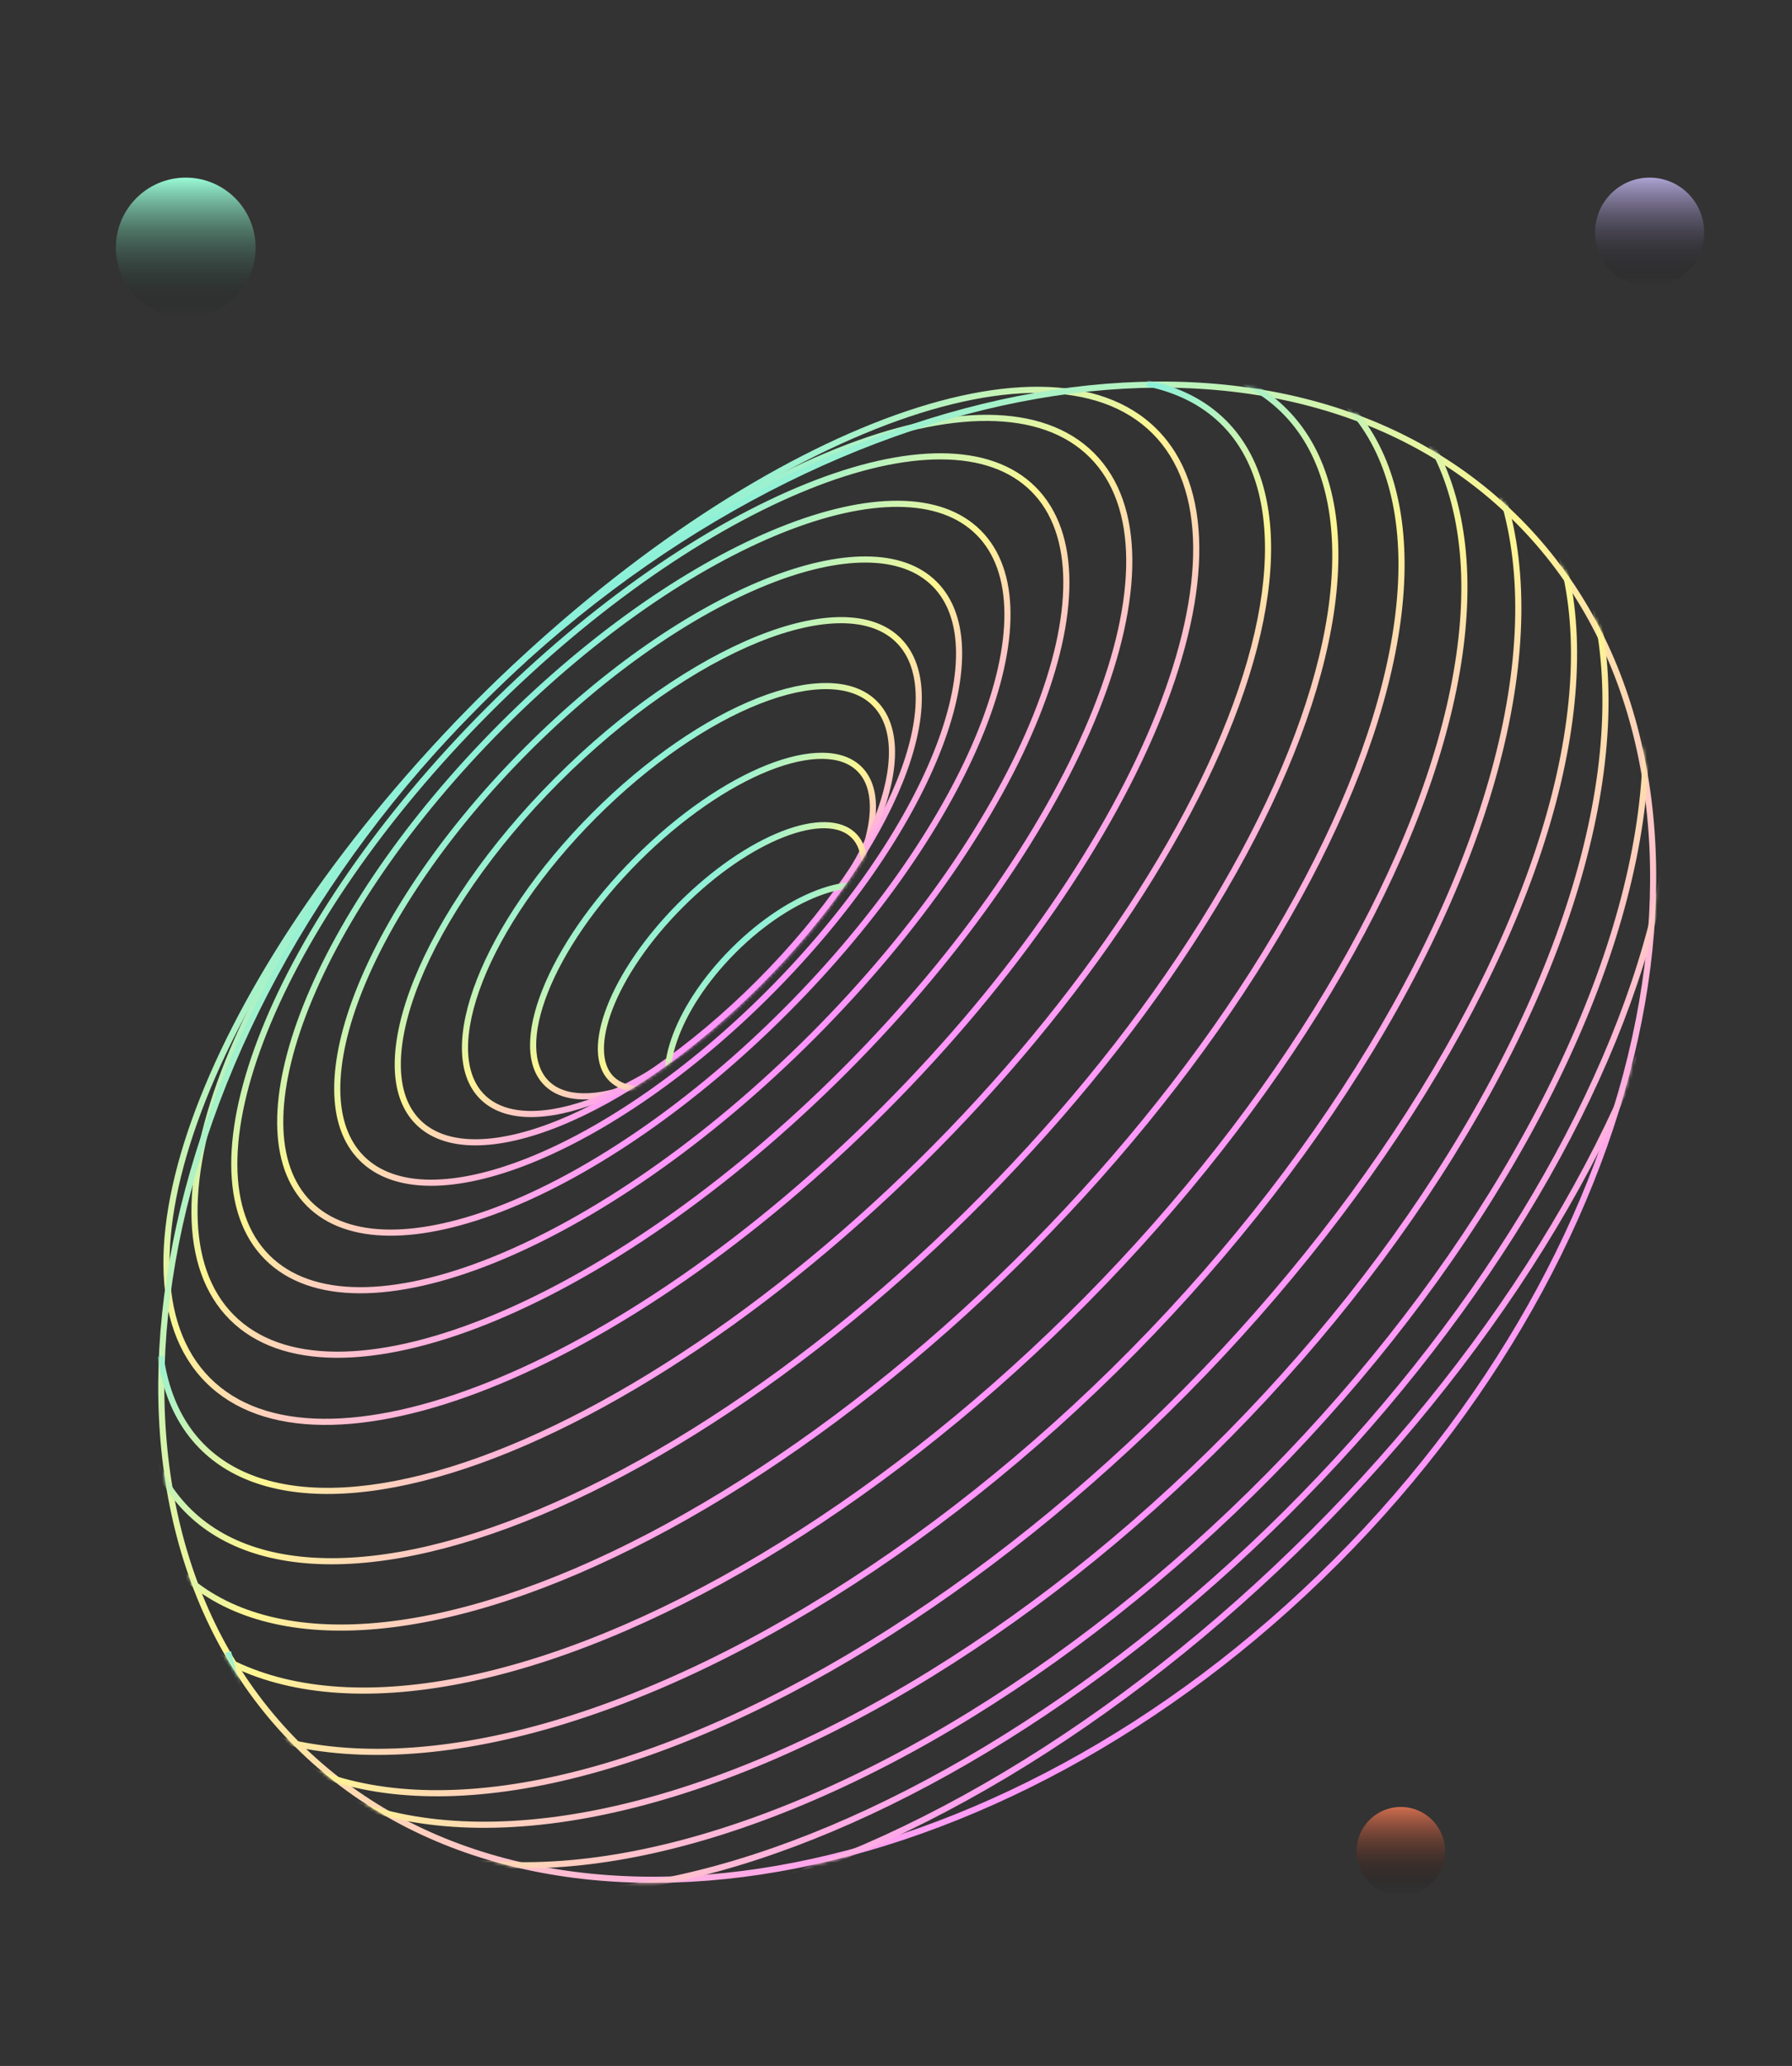 <?xml version="1.0" encoding="UTF-8" standalone="no"?><svg width="525" height="605" viewBox="0 0 525 605" fill="none" xmlns="http://www.w3.org/2000/svg">
<rect x="0" y="0" width="525" height="605" fill="#333333" stroke="none"/>
<mask id="mask0_3_224" style="mask-type:alpha" maskUnits="userSpaceOnUse" x="0" y="0" width="525" height="605">
<rect width="525" height="605" fill="#D9D9D9"/>
</mask>
<g mask="url(#mask0_3_224)">
<path fill-rule="evenodd" clip-rule="evenodd" d="M163.332 328.128C181.384 320.842 202.329 306.599 221.816 287.078C241.303 267.557 255.52 246.574 262.794 228.49C266.432 219.444 268.299 211.208 268.277 204.291C268.256 197.383 266.36 191.924 262.618 188.176C258.876 184.427 253.426 182.527 246.531 182.506C239.625 182.484 231.404 184.354 222.375 187.999C204.323 195.285 183.377 209.528 163.89 229.049C144.404 248.571 130.186 269.553 122.913 287.637C119.274 296.683 117.408 304.919 117.429 311.837C117.45 318.744 119.347 324.203 123.089 327.952C126.831 331.7 132.28 333.6 139.175 333.622C146.081 333.643 154.302 331.773 163.332 328.128ZM121.82 329.222C138.517 345.948 183.854 327.648 223.084 288.348C262.315 249.048 280.582 203.631 263.886 186.905C247.19 170.179 201.852 188.479 162.622 227.779C123.392 267.079 105.124 312.496 121.82 329.222Z" fill="url(#paint0_linear_3_224)"/>
<path fill-rule="evenodd" clip-rule="evenodd" d="M154.993 338.939C176.564 330.273 201.553 313.306 224.776 290.043C247.998 266.779 264.935 241.745 273.586 220.136C277.913 209.329 280.133 199.462 280.089 191.149C280.044 182.847 277.749 176.226 273.188 171.656C268.627 167.087 262.017 164.788 253.73 164.743C245.432 164.699 235.582 166.923 224.794 171.258C203.223 179.924 178.233 196.891 155.011 220.155C131.789 243.418 114.852 268.452 106.201 290.061C101.874 300.868 99.654 310.735 99.698 319.048C99.743 327.35 102.038 333.971 106.599 338.541C111.16 343.11 117.769 345.409 126.057 345.454C134.355 345.498 144.205 343.274 154.993 338.939ZM105.331 339.811C125.296 359.812 179.341 338.099 226.044 291.313C272.747 244.528 294.422 190.387 274.456 170.386C254.491 150.385 200.446 172.098 153.743 218.884C107.04 265.669 85.365 319.811 105.331 339.811Z" fill="url(#paint1_linear_3_224)"/>
<path fill-rule="evenodd" clip-rule="evenodd" d="M148.045 352.468C173.288 342.345 202.505 322.518 229.638 295.337C256.771 268.156 276.563 238.887 286.668 213.6C291.721 200.953 294.319 189.385 294.258 179.62C294.197 169.865 291.492 162.038 286.084 156.62C280.675 151.202 272.862 148.492 263.125 148.431C253.376 148.37 241.829 150.972 229.205 156.035C203.962 166.157 174.745 185.984 147.612 213.166C120.479 240.347 100.687 269.616 90.582 294.903C85.529 307.55 82.932 319.117 82.992 328.883C83.053 338.638 85.758 346.465 91.166 351.883C96.575 357.301 104.388 360.01 114.125 360.071C123.874 360.132 135.421 357.53 148.045 352.468ZM89.898 353.153C113.249 376.546 176.381 351.23 230.907 296.608C285.432 241.985 310.704 178.742 287.352 155.349C264.001 131.956 200.869 157.273 146.344 211.895C91.818 266.517 66.546 329.761 89.898 353.153Z" fill="url(#paint2_linear_3_224)"/>
<path fill-rule="evenodd" clip-rule="evenodd" d="M144.116 368.178C172.994 356.56 206.415 333.85 237.46 302.749C268.505 271.649 291.176 238.169 302.772 209.24C308.572 194.772 311.568 181.526 311.515 170.333C311.463 159.151 308.375 150.148 302.15 143.913C295.926 137.677 286.94 134.584 275.777 134.531C264.604 134.479 251.381 137.48 236.939 143.29C208.061 154.907 174.64 177.618 143.595 208.718C112.55 239.818 89.879 273.299 78.283 302.228C72.483 316.696 69.487 329.941 69.539 341.134C69.592 352.317 72.68 361.319 78.904 367.555C85.129 373.79 94.115 376.884 105.278 376.936C116.451 376.989 129.674 373.988 144.116 368.178ZM77.636 368.825C104.257 395.493 176.38 366.479 238.728 304.02C301.076 241.561 330.039 169.31 303.419 142.642C276.798 115.974 204.675 144.989 142.327 207.448C79.978 269.906 51.015 342.158 77.636 368.825Z" fill="url(#paint3_linear_3_224)"/>
<path fill-rule="evenodd" clip-rule="evenodd" d="M142.12 386.065C174.592 373.068 212.134 347.604 246.973 312.703C281.812 277.802 307.231 240.194 320.205 207.664C326.694 191.395 330.036 176.481 329.946 163.856C329.856 151.243 326.348 141.045 319.274 133.959C312.201 126.873 302.021 123.359 289.43 123.269C276.828 123.179 261.94 126.527 245.7 133.027C213.227 146.023 175.686 171.488 140.847 206.389C106.008 241.289 80.588 278.898 67.615 311.428C61.126 327.696 57.784 342.611 57.874 355.236C57.964 367.849 61.472 378.047 68.545 385.133C75.619 392.218 85.799 395.733 98.39 395.823C110.992 395.913 125.88 392.565 142.12 386.065ZM67.277 386.403C97.284 416.463 178.304 384.035 248.242 313.974C318.179 243.912 350.549 162.748 320.543 132.688C290.536 102.629 209.516 135.056 139.578 205.118C69.641 275.179 37.27 356.344 67.277 386.403Z" fill="url(#paint4_linear_3_224)"/>
<path fill-rule="evenodd" clip-rule="evenodd" d="M142.898 404.811C178.698 390.549 220.049 362.548 258.39 324.139C296.73 285.73 324.682 244.306 338.918 208.443C346.038 190.508 349.694 174.047 349.564 160.096C349.434 146.156 345.531 134.848 337.667 126.97C329.804 119.093 318.516 115.183 304.6 115.053C290.674 114.922 274.242 118.585 256.339 125.717C220.539 139.979 179.188 167.98 140.847 206.389C102.506 244.798 74.555 286.222 60.319 322.085C53.199 340.02 49.542 356.481 49.673 370.432C49.803 384.372 53.706 395.68 61.569 403.558C69.433 411.435 80.721 415.345 94.636 415.475C108.563 415.606 124.995 411.943 142.898 404.811ZM60.301 404.828C93.46 438.046 182.715 402.489 259.658 325.41C336.601 248.331 372.095 158.917 338.936 125.7C305.777 92.482 216.521 128.039 139.579 205.118C62.636 282.197 27.142 371.611 60.301 404.828Z" fill="url(#paint5_linear_3_224)"/>
<path fill-rule="evenodd" clip-rule="evenodd" d="M227.81 546.324C282.724 536.737 341.397 506.136 390.731 456.715C440.064 407.294 470.61 348.518 480.181 293.506C489.752 238.488 478.332 187.408 444.005 153.02C409.678 118.632 358.688 107.192 303.768 116.78C248.853 126.367 190.181 156.968 140.847 206.389C91.513 255.81 60.967 314.587 51.397 369.598C41.826 424.616 53.245 475.696 87.573 510.084C121.9 544.472 172.89 555.912 227.81 546.324ZM86.304 511.355C156.008 581.182 292.872 557.288 391.999 457.986C491.126 358.684 514.977 221.577 445.274 151.749C375.57 81.922 238.705 105.816 139.579 205.118C40.452 304.421 16.6 441.528 86.304 511.355Z" fill="url(#paint6_linear_3_224)"/>
<mask id="mask1_3_224" style="mask-type:alpha" maskUnits="userSpaceOnUse" x="46" y="111" width="440" height="441">
<path d="M391.999 457.986C292.872 557.288 156.008 581.182 86.304 511.355C16.6 441.527 40.452 304.42 139.579 205.118C238.705 105.815 375.569 81.921 445.273 151.749C514.977 221.576 491.125 358.683 391.999 457.986Z" fill="#D9D9D9"/>
</mask>
<g mask="url(#mask1_3_224)">
<path fill-rule="evenodd" clip-rule="evenodd" d="M367.047 138.826C361.908 125.109 351.306 116.307 335.858 113.112L336.22 111.352C352.222 114.662 363.354 123.854 368.726 138.194C374.099 152.534 373.562 171.623 367.16 193.935C360.757 216.247 348.667 241.163 331.855 266.691C315.043 292.218 293.976 317.648 270.339 340.948C246.702 364.248 221.15 384.77 195.728 400.875C170.305 416.979 145.717 428.219 123.93 433.694C102.142 439.169 83.76 438.729 70.252 432.408C56.745 426.087 48.487 414.061 46.14 397.292L47.917 397.042C50.193 413.304 58.135 424.755 71.011 430.78C83.997 436.857 101.911 437.375 123.493 431.951C145.045 426.535 169.457 415.391 194.769 399.356C220.073 383.326 245.526 362.886 269.081 339.667C292.636 316.448 313.621 291.114 330.357 265.701C347.099 240.28 359.097 215.531 365.436 193.439C371.783 171.317 372.23 152.66 367.047 138.826Z" fill="url(#paint7_linear_3_224)"/>
<path fill-rule="evenodd" clip-rule="evenodd" d="M385.982 137.034C380.069 121.862 368.238 111.985 351.231 108.179L351.622 106.425C369.167 110.352 381.507 120.61 387.653 136.38C393.799 152.151 393.582 172.995 387.018 197.247C380.455 221.498 367.727 248.484 349.854 276.047C331.98 303.609 309.456 330.983 284.083 355.979C258.71 380.976 231.191 402.901 203.729 420.002C176.266 437.103 149.621 448.905 125.924 454.465C102.227 460.024 82.136 459.187 67.257 452.02C52.378 444.852 43.125 431.554 40.236 413.188L42.008 412.908C44.818 430.775 53.759 443.524 68.034 450.4C82.405 457.323 102.034 458.224 125.515 452.715C148.971 447.212 175.434 435.506 202.782 418.476C230.122 401.451 257.537 379.611 282.825 354.698C308.113 329.785 330.552 302.512 348.349 275.068C366.151 247.617 378.785 220.802 385.287 196.776C391.796 172.725 391.935 152.31 385.982 137.034Z" fill="url(#paint8_linear_3_224)"/>
<path fill-rule="evenodd" clip-rule="evenodd" d="M404.51 135.649C397.797 119.048 384.744 108.09 366.214 103.638L366.633 101.89C385.686 106.469 399.227 117.799 406.173 134.974C413.118 152.15 413.275 174.694 406.631 200.805C399.987 226.915 386.727 255.867 367.91 285.345C349.093 314.823 325.243 344.01 298.266 370.571C271.288 397.132 241.933 420.33 212.547 438.311C183.161 456.292 154.559 468.556 129.029 474.123C103.5 479.689 81.75 478.404 65.521 470.37C49.291 462.336 39.031 447.776 35.561 427.854L37.328 427.545C40.712 446.977 50.663 461.011 66.315 468.759C82.05 476.548 103.344 477.884 128.648 472.367C153.931 466.854 182.345 454.685 211.612 436.777C240.87 418.875 270.119 395.764 297.008 369.289C323.897 342.815 347.661 313.732 366.399 284.377C385.141 255.015 398.308 226.239 404.893 200.361C411.483 174.46 411.26 152.341 404.51 135.649Z" fill="url(#paint9_linear_3_224)"/>
<path fill-rule="evenodd" clip-rule="evenodd" d="M421.721 137.108C414.047 119.035 399.679 106.879 379.615 101.596L380.071 99.858C400.639 105.274 415.468 117.789 423.372 136.404C431.276 155.019 432.037 179.217 425.592 207.063C419.148 234.908 405.678 265.629 386.258 296.768C366.839 327.907 342.01 358.6 313.757 386.393C285.503 414.187 254.609 438.309 223.545 456.831C192.481 475.352 162.109 487.76 134.858 493.061C107.607 498.363 84.233 496.411 66.605 487.361C48.977 478.312 37.584 462.416 33.337 440.945L35.096 440.596C39.249 461.591 50.337 476.991 67.423 485.762C84.575 494.567 107.504 496.552 134.516 491.297C161.514 486.046 191.691 473.733 222.628 455.286C253.558 436.845 284.339 412.813 312.5 385.111C340.661 357.409 365.399 326.825 384.737 295.815C404.08 264.799 417.456 234.263 423.845 206.657C430.238 179.034 429.427 155.254 421.721 137.108Z" fill="url(#paint10_linear_3_224)"/>
<path fill-rule="evenodd" clip-rule="evenodd" d="M435.863 136.363C426.986 116.537 411.03 102.917 389.146 96.575L389.645 94.849C412.008 101.329 428.396 115.294 437.5 135.627C446.603 155.96 448.169 182.097 442.073 211.947C435.976 241.798 422.386 274.534 402.389 307.537C382.392 340.541 356.544 372.896 326.91 402.016C297.276 431.135 264.68 456.212 231.728 475.239C198.776 494.267 166.382 506.717 137.137 511.596C107.892 516.474 82.607 513.645 63.305 503.334C44.002 493.023 31.218 475.516 25.973 452.214L27.723 451.819C32.865 474.663 45.352 491.707 64.149 501.748C82.997 511.816 107.85 514.659 136.842 509.823C165.825 504.988 198.016 492.631 230.832 473.682C263.642 454.737 296.119 429.756 325.654 400.733C355.189 371.71 380.942 339.471 400.856 306.605C420.773 273.733 434.27 241.19 440.315 211.587C446.364 181.973 444.765 156.246 435.863 136.363Z" fill="url(#paint11_linear_3_224)"/>
<path fill-rule="evenodd" clip-rule="evenodd" d="M453.187 153.628C444.962 134.601 429.773 121.714 408.694 115.979L409.164 114.245C430.739 120.114 446.379 133.357 454.833 152.913C463.287 172.47 464.321 197.797 457.852 226.87C451.382 255.944 437.59 287.956 417.577 320.347C397.563 352.738 371.885 384.61 342.595 413.413C313.305 442.216 281.215 467.151 248.893 486.225C216.571 505.299 184.913 517.982 156.45 523.26C127.987 528.538 103.51 526.265 84.975 516.621C66.44 506.978 54.363 490.233 49.708 467.724L51.464 467.359C56.022 489.398 67.797 505.659 85.802 515.027C103.868 524.426 127.905 526.726 156.124 521.493C184.33 516.263 215.79 503.674 247.983 484.677C280.168 465.684 312.142 440.841 341.338 412.13C370.534 383.42 396.12 351.66 416.051 319.401C435.987 287.136 449.685 255.31 456.101 226.479C462.519 197.633 461.441 172.722 453.187 153.628Z" fill="url(#paint12_linear_3_224)"/>
<path fill-rule="evenodd" clip-rule="evenodd" d="M460.754 161.229C451.554 141.19 435.33 127.281 413.27 120.598L413.789 118.878C436.317 125.702 452.959 139.949 462.384 160.478C471.81 181.008 473.757 207.251 468.071 237.108C462.385 266.966 449.223 299.61 429.638 332.429C410.052 365.249 384.587 397.334 355.278 426.119C325.969 454.903 293.63 479.588 260.847 498.2C228.063 516.812 195.745 528.834 166.477 533.306C137.209 537.777 111.803 534.573 92.29 523.95C72.778 513.327 59.7 495.58 54.104 472.128L55.848 471.71C61.338 494.713 74.122 512.013 93.147 522.371C112.217 532.753 137.198 535.961 166.207 531.529C195.209 527.098 227.319 515.169 259.962 496.637C292.599 478.108 324.815 453.52 354.022 424.835C383.23 396.151 408.597 364.186 428.098 331.507C447.602 298.823 460.671 266.377 466.309 236.771C471.949 207.156 469.978 181.319 460.754 161.229Z" fill="url(#paint13_linear_3_224)"/>
<path fill-rule="evenodd" clip-rule="evenodd" d="M472.593 173.089C463.393 153.05 447.169 139.141 425.109 132.458L425.628 130.738C448.156 137.562 464.798 151.809 474.223 172.338C483.649 192.868 485.596 219.111 479.91 248.968C474.224 278.826 461.062 311.47 441.477 344.289C421.891 377.109 396.426 409.194 367.117 437.979C337.808 466.763 305.469 491.448 272.686 510.06C239.902 528.672 207.585 540.694 178.316 545.166C149.048 549.637 123.642 546.433 104.13 535.81C84.617 525.187 71.54 507.44 65.943 483.988L67.687 483.57C73.177 506.573 85.961 523.873 104.986 534.231C124.056 544.613 149.037 547.821 178.046 543.389C207.048 538.958 239.158 527.029 271.801 508.497C304.438 489.968 336.654 465.38 365.861 436.695C395.069 408.011 420.436 376.046 439.937 343.367C459.441 310.683 472.51 278.237 478.148 248.631C483.788 219.016 481.817 193.179 472.593 173.089Z" fill="url(#paint14_linear_3_224)"/>
<path fill-rule="evenodd" clip-rule="evenodd" d="M478.755 177.329C469.301 159.323 453.769 146.754 433.142 140.506L433.661 138.786C454.719 145.165 470.651 158.034 480.343 176.492C490.034 194.95 493.25 218.55 489.764 245.637C486.279 272.725 476.176 302.643 460.164 333.296C444.153 363.949 422.621 394.595 397.076 423.084C371.532 451.573 342.595 477.216 312.293 498.216C281.991 519.216 251.057 535.064 221.662 544.649C192.266 554.234 165.119 557.325 142.124 553.704C119.129 550.083 100.843 539.838 88.547 523.687L89.974 522.597C101.947 538.325 119.791 548.368 142.402 551.928C165.042 555.493 191.895 552.465 221.106 542.94C250.309 533.418 281.087 517.657 311.272 496.738C341.455 475.821 370.288 450.272 395.742 421.883C421.197 393.494 442.64 362.97 458.575 332.463C474.513 301.951 484.533 272.236 487.985 245.408C491.438 218.575 488.229 195.372 478.755 177.329Z" fill="url(#paint15_linear_3_224)"/>
<path fill-rule="evenodd" clip-rule="evenodd" d="M488.183 189.693C479.766 170.155 464.869 156.2 444.511 148.812L445.122 147.123C465.936 154.675 481.214 168.979 489.83 188.981C498.447 208.983 500.184 234.174 494.913 262.703C489.642 291.232 477.497 322.371 459.373 353.832C441.248 385.292 417.604 416.273 390.18 444.495C362.755 472.717 332.249 497.463 300.903 516.912C269.558 536.362 238.172 550.02 209.052 556.882C179.933 563.744 153.822 563.636 132.64 556.565C111.458 549.494 95.743 535.641 86.652 516.024L88.279 515.267C97.154 534.419 112.475 547.94 133.207 554.86C153.984 561.796 179.739 561.944 208.642 555.133C237.534 548.324 268.741 534.755 299.959 515.385C331.172 496.017 361.565 471.366 388.894 443.241C416.223 415.117 439.775 384.254 457.819 352.933C475.866 321.607 487.923 290.66 493.149 262.376C498.376 234.084 496.619 209.275 488.183 189.693Z" fill="url(#paint16_linear_3_224)"/>
</g>
<mask id="mask2_3_224" style="mask-type:alpha" maskUnits="userSpaceOnUse" x="115" y="180" width="156" height="156">
<path d="M223.084 288.348C183.854 327.648 138.517 345.948 121.82 329.222C105.124 312.496 123.392 267.079 162.622 227.779C201.852 188.479 247.19 170.179 263.886 186.905C280.582 203.631 262.315 249.048 223.084 288.348Z" fill="#D9D9D9"/>
</mask>
<g mask="url(#mask2_3_224)">
<path fill-rule="evenodd" clip-rule="evenodd" d="M186.613 316.696C198.387 312.015 212.063 302.778 224.776 290.042C237.488 277.307 246.709 263.607 251.382 251.812C253.719 245.911 254.885 240.571 254.839 236.113C254.793 231.667 253.549 228.224 251.201 225.873C248.854 223.521 245.418 222.275 240.979 222.229C236.529 222.183 231.198 223.351 225.308 225.692C213.534 230.373 199.858 239.61 187.145 252.345C174.433 265.08 165.211 278.781 160.539 290.576C158.202 296.476 157.036 301.817 157.082 306.275C157.128 310.721 158.372 314.164 160.719 316.515C163.067 318.867 166.503 320.113 170.942 320.159C175.392 320.205 180.723 319.037 186.613 316.696ZM159.451 317.786C170.543 328.897 200.357 317.045 226.044 291.313C251.731 265.581 263.562 235.713 252.47 224.602C241.378 213.49 211.563 225.343 185.877 251.075C160.19 276.807 148.359 306.674 159.451 317.786Z" fill="url(#paint17_linear_3_224)"/>
<path fill-rule="evenodd" clip-rule="evenodd" d="M174.947 321.049C189.778 315.219 206.951 303.663 222.873 287.713C238.795 271.763 250.33 254.56 256.15 239.702C259.061 232.27 260.51 225.507 260.422 219.827C260.334 214.159 258.723 209.688 255.641 206.601C252.559 203.513 248.096 201.9 242.438 201.811C236.768 201.723 230.017 203.174 222.598 206.091C207.766 211.921 190.594 223.477 174.672 239.427C158.75 255.377 147.215 272.58 141.395 287.438C138.484 294.87 137.035 301.633 137.123 307.313C137.211 312.981 138.822 317.452 141.904 320.539C144.986 323.627 149.448 325.24 155.107 325.329C160.777 325.417 167.528 323.966 174.947 321.049ZM140.635 321.81C154.646 335.846 192.033 321.149 224.141 288.984C256.249 256.819 270.92 219.366 256.909 205.33C242.899 191.294 205.512 205.991 173.404 238.156C141.295 270.321 126.625 307.774 140.635 321.81Z" fill="url(#paint18_linear_3_224)"/>
<path fill-rule="evenodd" clip-rule="evenodd" d="M199.625 315.466C208.755 311.896 219.365 304.781 229.215 294.914C239.065 285.046 246.168 274.418 249.731 265.271C251.513 260.695 252.378 256.572 252.316 253.147C252.254 249.734 251.281 247.13 249.51 245.357C247.74 243.583 245.141 242.608 241.734 242.546C238.314 242.484 234.199 243.35 229.631 245.136C220.501 248.705 209.891 255.821 200.041 265.688C190.191 275.555 183.088 286.184 179.525 295.33C177.743 299.906 176.878 304.029 176.94 307.454C177.002 310.867 177.975 313.471 179.746 315.245C181.516 317.018 184.115 317.993 187.522 318.055C190.942 318.117 195.057 317.251 199.625 315.466ZM178.477 316.515C187.234 325.288 210.518 316.185 230.484 296.184C250.449 276.183 259.535 252.858 250.779 244.086C242.022 235.314 218.738 244.416 198.772 264.417C178.807 284.418 169.721 307.743 178.477 316.515Z" fill="url(#paint19_linear_3_224)"/>
<path fill-rule="evenodd" clip-rule="evenodd" d="M217.85 324.613C225.993 321.845 235.314 315.912 243.802 307.409C252.291 298.906 258.213 289.567 260.976 281.41C263.78 273.133 263.171 266.666 259.658 263.146C256.145 259.627 249.689 259.017 241.426 261.826C233.284 264.594 223.962 270.527 215.474 279.03C206.986 287.533 201.063 296.871 198.3 305.028C195.496 313.306 196.105 319.773 199.618 323.292C203.132 326.812 209.587 327.422 217.85 324.613ZM198.35 324.563C206.873 333.101 227.791 325.99 245.071 308.679C262.351 291.369 269.45 270.414 260.926 261.876C252.403 253.337 231.485 260.449 214.205 277.759C196.925 295.07 189.827 316.025 198.35 324.563Z" fill="url(#paint20_linear_3_224)"/>
</g>
<ellipse cx="410.391" cy="542.156" rx="12.981" ry="13.004" fill="url(#paint21_linear_3_224)"/>
<ellipse cx="483.283" cy="68.02" rx="15.976" ry="16.005" fill="url(#paint22_linear_3_224)"/>
<ellipse cx="54.419" cy="72.521" rx="20.47" ry="20.506" fill="url(#paint23_linear_3_224)"/>
</g>
<defs>
<linearGradient id="paint0_linear_3_224" x1="234.495" y1="157.461" x2="294.215" y2="222.179" gradientUnits="userSpaceOnUse">
<stop stop-color="#83F0DF"/>
<stop offset="0.474" stop-color="#FFF692"/>
<stop offset="1" stop-color="#FF94FF"/>
</linearGradient>
<linearGradient id="paint1_linear_3_224" x1="239.31" y1="135.177" x2="310.709" y2="212.579" gradientUnits="userSpaceOnUse">
<stop stop-color="#83F0DF"/>
<stop offset="0.474" stop-color="#FFF692"/>
<stop offset="1" stop-color="#FF94FF"/>
</linearGradient>
<linearGradient id="paint2_linear_3_224" x1="246.245" y1="114.169" x2="329.746" y2="204.704" gradientUnits="userSpaceOnUse">
<stop stop-color="#83F0DF"/>
<stop offset="0.474" stop-color="#FFF692"/>
<stop offset="1" stop-color="#FF94FF"/>
</linearGradient>
<linearGradient id="paint3_linear_3_224" x1="256.557" y1="95.697" x2="351.762" y2="198.895" gradientUnits="userSpaceOnUse">
<stop stop-color="#83F0DF"/>
<stop offset="0.474" stop-color="#FFF692"/>
<stop offset="1" stop-color="#FF94FF"/>
</linearGradient>
<linearGradient id="paint4_linear_3_224" x1="267.72" y1="79.772" x2="375.01" y2="196.117" gradientUnits="userSpaceOnUse">
<stop stop-color="#83F0DF"/>
<stop offset="0.474" stop-color="#FFF692"/>
<stop offset="1" stop-color="#FF94FF"/>
</linearGradient>
<linearGradient id="paint5_linear_3_224" x1="280.564" y1="67.224" x2="399.101" y2="195.813" gradientUnits="userSpaceOnUse">
<stop stop-color="#83F0DF"/>
<stop offset="0.474" stop-color="#FFF692"/>
<stop offset="1" stop-color="#FF94FF"/>
</linearGradient>
<linearGradient id="paint6_linear_3_224" x1="322.569" y1="28.827" x2="564.253" y2="305.181" gradientUnits="userSpaceOnUse">
<stop stop-color="#83F0DF"/>
<stop offset="0.474" stop-color="#FFF692"/>
<stop offset="1" stop-color="#FF94FF"/>
</linearGradient>
<linearGradient id="paint7_linear_3_224" x1="340.676" y1="104.571" x2="424.931" y2="193.333" gradientUnits="userSpaceOnUse">
<stop stop-color="#83F0DF"/>
<stop offset="0.474" stop-color="#FFF692"/>
<stop offset="1" stop-color="#FF94FF"/>
</linearGradient>
<linearGradient id="paint8_linear_3_224" x1="356.359" y1="99.103" x2="449.938" y2="197.882" gradientUnits="userSpaceOnUse">
<stop stop-color="#83F0DF"/>
<stop offset="0.474" stop-color="#FFF692"/>
<stop offset="1" stop-color="#FF94FF"/>
</linearGradient>
<linearGradient id="paint9_linear_3_224" x1="371.619" y1="94.059" x2="474.502" y2="202.873" gradientUnits="userSpaceOnUse">
<stop stop-color="#83F0DF"/>
<stop offset="0.474" stop-color="#FFF692"/>
<stop offset="1" stop-color="#FF94FF"/>
</linearGradient>
<linearGradient id="paint10_linear_3_224" x1="385.217" y1="91.585" x2="498.153" y2="211.381" gradientUnits="userSpaceOnUse">
<stop stop-color="#83F0DF"/>
<stop offset="0.474" stop-color="#FFF692"/>
<stop offset="1" stop-color="#FF94FF"/>
</linearGradient>
<linearGradient id="paint11_linear_3_224" x1="394.943" y1="86.081" x2="520.061" y2="219.273" gradientUnits="userSpaceOnUse">
<stop stop-color="#83F0DF"/>
<stop offset="0.474" stop-color="#FFF692"/>
<stop offset="1" stop-color="#FF94FF"/>
</linearGradient>
<linearGradient id="paint12_linear_3_224" x1="414.467" y1="105.639" x2="533.68" y2="232.238" gradientUnits="userSpaceOnUse">
<stop stop-color="#83F0DF"/>
<stop offset="0.474" stop-color="#FFF692"/>
<stop offset="1" stop-color="#FF94FF"/>
</linearGradient>
<linearGradient id="paint13_linear_3_224" x1="418.978" y1="110.159" x2="546.17" y2="245.813" gradientUnits="userSpaceOnUse">
<stop stop-color="#83F0DF"/>
<stop offset="0.474" stop-color="#FFF692"/>
<stop offset="1" stop-color="#FF94FF"/>
</linearGradient>
<linearGradient id="paint14_linear_3_224" x1="430.817" y1="122.019" x2="558.009" y2="257.673" gradientUnits="userSpaceOnUse">
<stop stop-color="#83F0DF"/>
<stop offset="0.474" stop-color="#FFF692"/>
<stop offset="1" stop-color="#FF94FF"/>
</linearGradient>
<linearGradient id="paint15_linear_3_224" x1="442.332" y1="133.554" x2="566.13" y2="265.347" gradientUnits="userSpaceOnUse">
<stop stop-color="#83F0DF"/>
<stop offset="0.474" stop-color="#FFF692"/>
<stop offset="1" stop-color="#FF94FF"/>
</linearGradient>
<linearGradient id="paint16_linear_3_224" x1="452.18" y1="143.419" x2="572.966" y2="271.798" gradientUnits="userSpaceOnUse">
<stop stop-color="#83F0DF"/>
<stop offset="0.474" stop-color="#FFF692"/>
<stop offset="1" stop-color="#FF94FF"/>
</linearGradient>
<linearGradient id="paint17_linear_3_224" x1="232.944" y1="205.041" x2="272.592" y2="248.058" gradientUnits="userSpaceOnUse">
<stop stop-color="#83F0DF"/>
<stop offset="0.474" stop-color="#FFF692"/>
<stop offset="1" stop-color="#FF94FF"/>
</linearGradient>
<linearGradient id="paint18_linear_3_224" x1="232.245" y1="180.622" x2="282.302" y2="234.98" gradientUnits="userSpaceOnUse">
<stop stop-color="#83F0DF"/>
<stop offset="0.474" stop-color="#FFF692"/>
<stop offset="1" stop-color="#FF94FF"/>
</linearGradient>
<linearGradient id="paint19_linear_3_224" x1="235.364" y1="228.643" x2="266.641" y2="262.624" gradientUnits="userSpaceOnUse">
<stop stop-color="#83F0DF"/>
<stop offset="0.474" stop-color="#FFF692"/>
<stop offset="1" stop-color="#FF94FF"/>
</linearGradient>
<linearGradient id="paint20_linear_3_224" x1="245.922" y1="246.845" x2="276.185" y2="280.071" gradientUnits="userSpaceOnUse">
<stop stop-color="#83F0DF"/>
<stop offset="0.474" stop-color="#FFF692"/>
<stop offset="1" stop-color="#FF94FF"/>
</linearGradient>
<linearGradient id="paint21_linear_3_224" x1="410.391" y1="529.152" x2="410.391" y2="555.16" gradientUnits="userSpaceOnUse">
<stop stop-color="#CF6D4F"/>
<stop offset="1" stop-opacity="0"/>
</linearGradient>
<linearGradient id="paint22_linear_3_224" x1="483.283" y1="52.015" x2="483.283" y2="84.024" gradientUnits="userSpaceOnUse">
<stop stop-color="#AEA3D3"/>
<stop offset="1" stop-opacity="0"/>
</linearGradient>
<linearGradient id="paint23_linear_3_224" x1="54.419" y1="52.015" x2="54.419" y2="93.027" gradientUnits="userSpaceOnUse">
<stop stop-color="#99FAD6"/>
<stop offset="1" stop-opacity="0"/>
</linearGradient>
</defs>
</svg>
